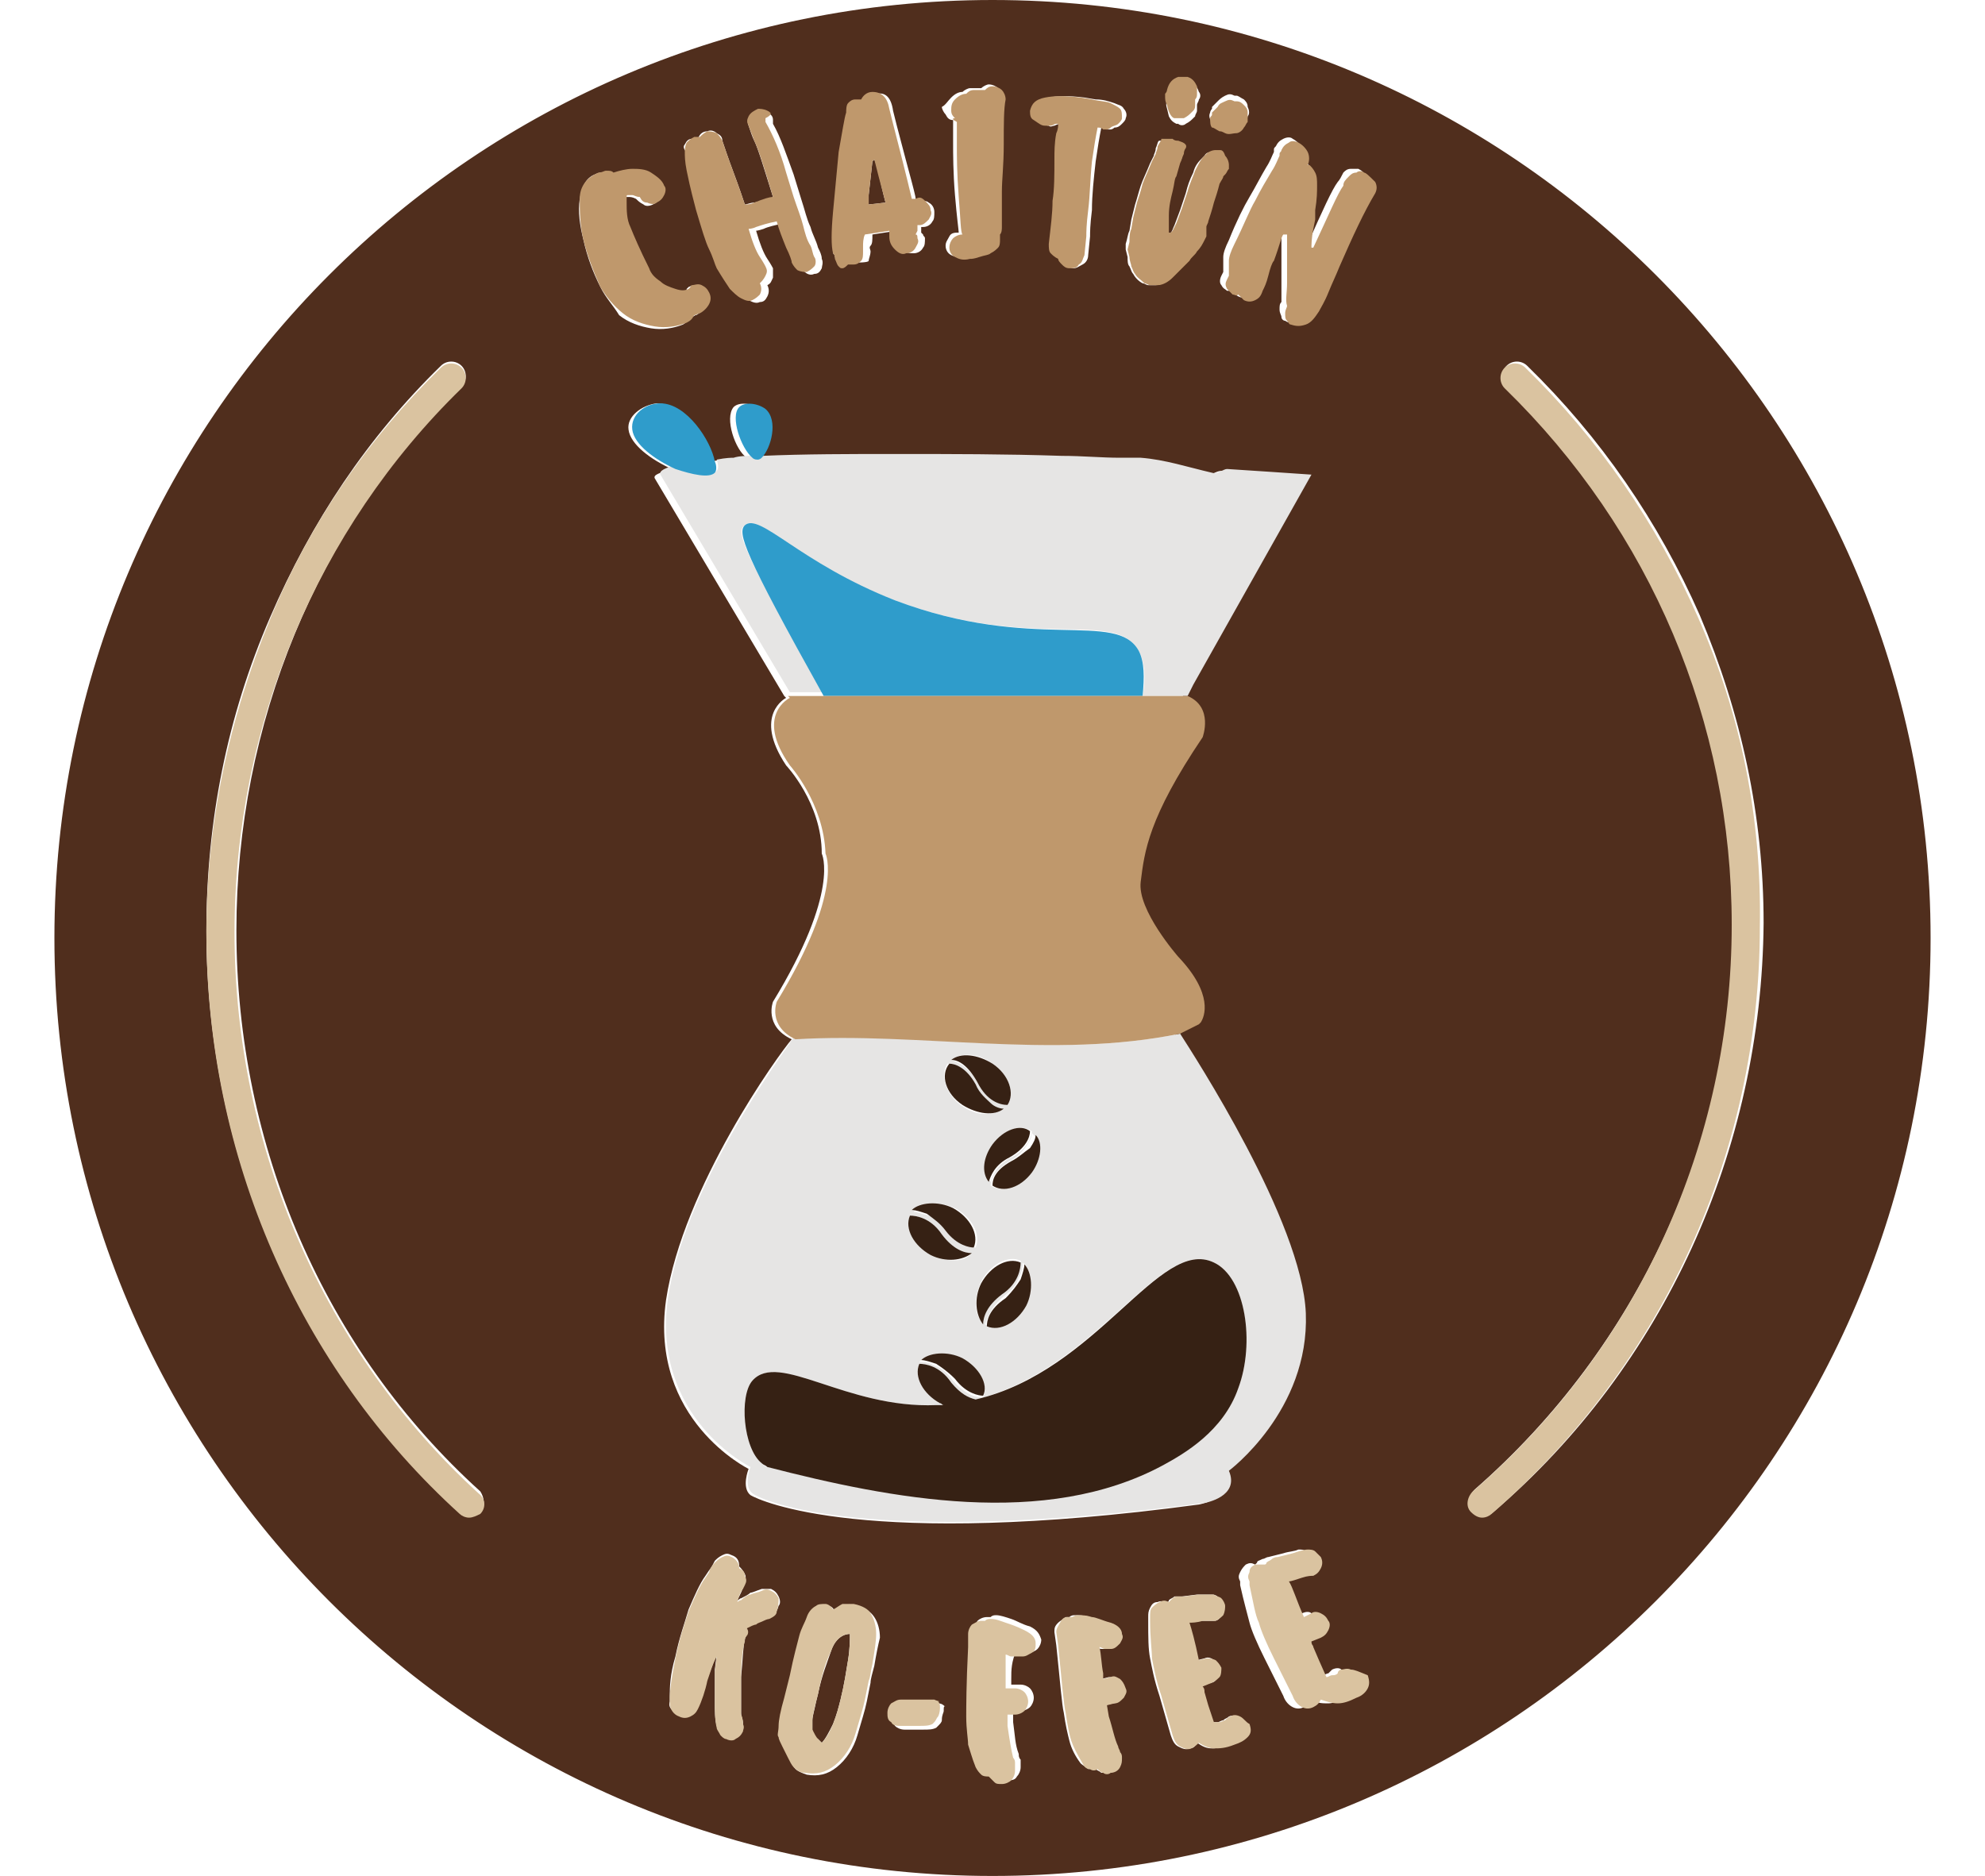 <svg xmlns="http://www.w3.org/2000/svg" xmlns:xlink="http://www.w3.org/1999/xlink" id="Capa_1" x="0px" y="0px" viewBox="0 0 105.8 100" style="enable-background:new 0 0 105.8 100;" xml:space="preserve"><style type="text/css">	.st0{display:none;}	.st1{display:inline;fill:#BF0F0F;}	.st2{display:inline;}	.st3{fill:#FFFFFF;}	.st4{fill:#502E1D;}	.st5{fill:none;}	.st6{fill:#E6E5E4;}	.st7{fill:#2F9CCB;}	.st8{fill:#BF986C;}	.st9{fill:#362114;}	.st10{fill:#DAC3A0;}</style><g id="Capa_1_1_" class="st0">	<rect x="-47.1" class="st1" width="200" height="100"></rect>	<g class="st2">		<g>			<g>				<polygon class="st3" points="59.6,56.7 54.9,56.7 46.7,53.9 42.2,50.1 34.8,40.1 32.3,30.9 31.9,22.9 37.3,13 41.5,9.3       42.5,8.7 50.8,21 53,29.4 53.3,40 55.1,44.5 56.1,46.6 59.7,51.7     "></polygon>				<polygon class="st3" points="73.9,38.6 72.3,45.5 69.1,50.8 65.5,54.9 63.4,49.5 58.6,44.3 57,38.9 56.4,29.3 53.6,18.9 44.2,8       53.5,6.8 56.6,7.3 65.8,12.2 71.8,23.8 73.7,31.2     "></polygon>			</g>		</g>		<g>			<g>				<path class="st3" d="M19.3,60.8h0.2h0.6h0.2h0.2h0.2V61v0.2v0.2l0.1,1l0.1,0.9v0.2v0.2v0.4v0.6V65l0.1,1.2l0.1,0.9v0.2h0.2h0.2      h0.3h0.6H23h0.2h0.2H24h0.9h0.4h0.2h0.2h0.2l0.1,0.2v0.2v0.2v0.2v0.2v0.2v0.2v0.2v0.2h-0.6H25h-0.2h-0.4h-1.2H23h-0.2h-0.2      l-1.5,0.1h-2.2h-0.2V69v-0.2l0.1-0.2v-0.2v-0.2V68v-0.2v-0.4v-0.2v-1.3l0.1-1.5v-0.2v-1.1l0.1-0.8v-0.2v-0.2v-0.2v-0.4v-0.2      L19.3,60.8z M25.6,60.8V61l0.1,1v0.4v0.4v0.4v0.2l0.1,0.8v0.2v0.3v0.2V65v0.2v0.2v0.2l0.1,0.4v0.2v0.4v0.1h-0.2h-0.2h-0.2h-0.2      h-0.2h-0.2v-0.2v-0.2v-0.8l-0.2-0.1h-0.4l-0.2,0.1v0.2v0.4v0.2v0.2v0.2h-0.2h-0.2h-0.2h-0.4h-0.2h-0.2h-0.2h-0.2h-0.2v-0.2v-0.2      v-0.2v-0.7v-0.2l0.1-1.3v-0.8v-0.2v-0.2v-0.2v-0.2v-0.2v-0.2v-0.2v-0.2v-0.2v-0.2V61v-0.2h1h0.4h0.2H25h0.2H25.6z M23.7,64.1      h0.2h0.4h0.2v-0.2v-0.2v-0.2v-0.2V63v-0.2v-0.4v-0.2l-0.2-0.1h-0.2h-0.2v0.2v0.2v0.6v0.2v0.2v0.2v0.2v0.2H23.7z"></path>			</g>			<g>				<g>					<path class="st3" d="M41.6,72.8l1-0.1l1,0.1l1,0.1l1-0.1l0.2,1.1L45.6,75l0.1,1l-0.9,0.1h-1L42.9,76h-1L41,76.1h-1l-1-0.2       l-1-0.2l-1-0.3L36.3,75l-0.8-0.5l-0.7-0.7L34.1,73l-0.5-0.9l-0.5-0.9l-0.2-1l-1.3-0.1l0.1,1l0.1,1l-0.1,1l0.2,1l-0.1,1l0.2,1       h-1.1L29.7,76l-1.1,0.1h-1.1v-1l0.1-1l-0.1-1l0.2-1.1v-1v-1l0.1-1v-1.1l0.1-1l-0.1-1l0.1-1v-1l-0.1-1.1l0.1-1v-1.1h1l1,0.1       l1-0.1H31h1h1h1h1l0.5,0.6l0.8,0.4l-0.1,1.1l0.1,1.1V65v1.1l0.1,1.1l0.2,1.1l0.1,1.1l-0.9,0.7l0.5,0.8l0.4,0.9l0.8,0.6l0.9,0.4       l1,0.2l1-0.1L41.6,72.8z M31.6,67.5l0.3,0.2l0.8,0.1h0.9l0.4-0.3l-0.1-1l-0.1-1l-0.2-1v-1l-0.3-0.4l-0.9,0.2l-0.9-0.1l-0.2,0.3       l-0.1,0.9l0.1,0.9l0.2,0.9L31.6,67.5z M43.4,60.6h0.4h0.4l0.4-0.1l0.4,0.1V61v0.3l0.1,0.4v0.5v0.4l0.1,2.4v0.4v0.3v0.4v0.3       l0.1,0.4l-0.1,0.3v0.4l0.1,0.3v0.4v0.3v0.4v0.7L45,70.2l-1.1,1l-0.3,0.2h-0.4l-0.3,0.1h-0.3h-0.4h-0.4H40h-0.1l-0.3-0.3       L39.2,71l-1.1-1.1L38,69.5l0.1-0.3V67l0.1-0.3v-0.4l0.2-3.3l0.1-1.5v-0.4V61l0.1-0.4l1.1-0.1l0.4,0.1h0.3h0.4V61l0.1,0.3v0.3       V62l0.1,2.3v0.4V65l0.1,0.9v1.8l0.2,0.4h1h0.4H43v-0.4v-0.4V67l0.1-2.1v-0.3v-0.4v-0.3l0.1-0.7v-0.4l0.1-1.5l0.1-0.3L43.4,60.6       L43.4,60.6z"></path>					<path class="st3" d="M56.4,61.5v0.9l0.2,0.9h-0.9l-0.9,0.1l-1-0.1l-1-0.1l-0.9,0.1v1l0.1,0.9l0.1,0.9v1l0.2,0.9v0.9v0.9       l0.2,0.9l-0.1,0.9v1l0.3,0.9l-0.2,0.9l0.2,0.9l0.1,0.9h-0.9H51h-0.9h-0.9h-1v-0.9v-0.9v-0.9l0.1-0.9v-1v-0.9l0.2-0.9v-0.9       l0.1-0.9v-0.9l0.1-1l0.1-0.9v-0.9l0.1-1L48,63.2h-0.9l-1.2,0.2h-0.8l-0.9-0.1v-0.9l0.1-0.9v-1h0.9h0.9H47l1,0.1l0.9-0.1       l0.9,0.1l0.9-0.1h0.9h0.9h1l0.9,0.2l1-0.1h0.9L56.4,61.5z"></path>					<path class="st3" d="M64.1,60.5v1v0.9v0.9l0.1,0.9l0.1,0.9V66v0.9v1l0.1,0.9v0.9l0.1,0.9v0.9l0.1,0.9l-0.1,0.9v0.9l0.1,1.1v0.8       l-0.9,0.1l-1-0.1l-0.9,0.1v-0.9v-0.9v-0.9l-0.1-0.9v-0.9h-1.1h-1v0.9l-0.1,0.9v0.9l-0.1,0.9l0.1,0.9l-1-0.1l-1.1,0.1l-0.9-0.1       l-1,0.1v-1l0.1-0.9l0.1-0.9v-0.9v-0.9v-0.9v-0.9l0.1-0.9l0.1-1.1l-0.1-0.9l0.1-0.9v-0.9v-0.9l0.1-0.9v-0.9l0.1-0.9L56,60.6       l0.9-0.1h0.9l0.9,0.1h0.9l0.9-0.1h0.8l0.9,0.1l0.9-0.1C63.1,60.5,64.1,60.5,64.1,60.5z M59.4,68l1.2-0.1l1,0.1v-1v-1l-0.1-0.9       v-1l-0.1-0.9l-0.8-0.1l-0.9,0.1v0.9v1L59.6,66v0.9L59.4,68z"></path>				</g>			</g>			<path class="st3" d="M35.4,77.5v1v0.9v0.9l0.1,0.9l0.1,0.9V83v0.9v1l0.1,0.9v0.8l0.1,0.9v0.9l0.1,0.9l0,0.9v0.9l0.1,1.1V93h-0.9     l-1-0.1L33.2,93v-0.9v-0.9v-0.9l-0.1-0.9v-0.9h-1.2h-1v0.9l-0.1,0.9v0.9l-0.1,0.9l0.1,0.9l-1-0.1L28.7,93l-0.9-0.1l-1,0.1v-1     l0.1-0.9l0.1-0.9v-0.9v-0.9v-0.9v-0.9l0.1-0.8l0.1-1.1l-0.1-0.9l0.1-0.9V82v-0.9l0.1-0.9v-0.9l0.1-0.9l-0.1-0.9l0.9-0.1h0.9     l0.9,0.1h0.9l0.9-0.1h0.7l0.9,0.1l0.9-0.1h1.1V77.5z M30.6,84.9l1.2-0.1l1,0.1v-1V83l-0.1-0.9v-1l-0.1-0.9L31.8,80l-0.9,0.2V81v1     l-0.1,0.9v0.9L30.6,84.9z"></path>			<path class="st3" d="M38.4,93.2L36,93v-2.6l0.2-2.6v-2.6l0.2-2.6l0.2-2.7v-2.5l2.5-0.1l2.5,0.1l2.5-0.1l0.1,2.6L42.1,80L40,80     l0.2,2.9l0.7,0.1l0.6-0.1l0.6,0.1l0.5-0.1l-0.1,0.7l0.2,1.2l-0.1,1.4v0.6l-0.7,0h-0.6l-0.5-0.1h-0.4l0,0l0.2,3.2l0.1,3.1     L38.4,93.2z"></path>			<path class="st3" d="M50.2,93.1L48,93l-2.2,0.1L43.6,93v-1.5v-1.1l-0.1-0.6l0.2-0.7v-0.7l-0.1-0.8l0.1-0.8l0.1-1.6v-1.8l0.1-0.8     l0-0.4l0.2-0.5L44,80.9l0.2-0.6l-0.1-0.6l0.1-0.7l-0.1-0.3l0.1-0.6v-0.5h0.4h1h1h1h0.6l0.8-0.1l0.7,0.1h0.7h1.2v0.3v0.4l0.1,0.4     V79v0.2v0.5V80v0.3h-0.3h-0.5l-0.8-0.1h-0.8l-1.1,0.1l-1-0.1l-0.3,0.1v0.1v0.1v0.2v0.2l0.1,0.2l-0.1,0.1l0.1,0.5L46.9,82l0.1,0.4     v0.2v0.1V83h0.1h0.1l0.1-0.1h0.3h0.2l0.3,0.1h0.3h0.4h0.3h0.2h0.3h0.3h0.3h0.3h0.4h0.2h0.2v0.1v0.5v0.2v0.4v0.3l0.1,0.3v0.3     l0.1,0.3L51.3,86v0.4v0.4V87h-0.2h-0.5h-0.5h-0.4h-0.4H49h-0.5h-0.3h-0.3h-0.4h-0.3v0.3l0.1,0.4v0.2v0.2v0.2v0.2l0.1,0.4v0.5v0.3     v0.4v0.2l0.1,0.4v0.1h0.2h0.2h0.3h0.2h0.3h0.2h0.3l0.2-0.1l0.2,0.1l0.3-0.1H50h0.3h0.4l0.3-0.1h0.4h0.2h0.3h0.3h0.1v0.5l0.1,0.3     v0.2l0.1,0.9v0.4L50.2,93.1z"></path>			<path class="st3" d="M62.7,78.4v0.9l0.2,0.9h-1L61,80.3l-1-0.1l-1-0.1l-0.9,0.1v1l0.1,0.8l0.1,0.9v1l0.2,0.8v0.9v0.8l0.2,0.9     l-0.1,0.9v1l0.2,0.9L58.6,91l0.2,0.9l0.1,1.1H58h-0.9h-0.9h-0.9h-1v-0.8v-0.9v-0.9l0.1-0.9v-1v-0.9l0.2-0.8v-0.9l0.1-0.9v-1     l0.1-1l0.1-0.9v-0.8l0.1-1l-0.8-0.1h-0.9l-0.8,0.1h-0.8l-0.8-0.1v-0.8l0.1-0.9v-1h0.9h0.8h0.9l1,0.1l0.8-0.1l0.9,0.1l0.9-0.1h0.9     h0.8h1l0.9,0.2l1-0.1h0.8L62.7,78.4z"></path>			<path class="st3" d="M68.5,93.1L66.2,93L64,93.1L61.9,93v-1.5v-1.1l-0.1-0.6l0.2-0.7v-0.7l-0.1-0.8l0.1-0.8l0.1-1.6v-1.8l0.1-0.8     l-0.1-0.5l0.2-0.5l-0.1-0.8l0.2-0.6l-0.1-0.6l0.1-0.7l-0.1-0.3l0.1-0.6v-0.5h0.4h1h1h1h0.6l0.8-0.1l0.7,0.1h0.7h1.2v0.3v0.4     l0.1,0.4v0.3v0.2v0.5v0.3v0.3h-0.3h-0.5l-0.8-0.1h-0.8l-1.1,0.1l-1-0.1l-0.3,0.1v0.1v0.1v0.2v0.2l0.1,0.2l-0.1,0.2l0.1,0.5     L65.1,82l0.1,0.4v0.2v0.1V83h0.1h0.1l0.1-0.1h0.3H66l0.3,0.1h0.3H67h0.3h0.2h0.3h0.3h0.3h0.3H69h0.2h0.2v0.1v0.5v0.2v0.4v0.3     l0.1,0.3v0.3l0.1,0.3L69.5,86v0.4v0.4V87h-0.2h-0.5h-0.5h-0.4h-0.4h-0.3h-0.5h-0.3h-0.3h-0.4h-0.3v0.3l0.1,0.4v0.2v0.2v0.2v0.2     l0.1,0.4v0.5v0.3v0.4v0.2l0.1,0.4v0.1h0.2h0.2h0.3h0.2h0.3h0.2h0.3l0.2-0.1l0.2,0.1l0.3-0.1h0.1h0.3h0.4l0.3-0.1h0.4h0.2h0.3h0.3     h0.1v0.5l0.1,0.3v0.2l0.1,0.9v0.4L68.5,93.1z"></path>			<path class="st3" d="M83.9,89.6l1,0.1l1-0.1l1,0.1h1l0.1,1.1v1.1l0.2,1.1h-0.9l-1,0.1L85.4,93h-0.9h-0.9l-1-0.1l-1-0.1l-1-0.1     l-0.9-0.4l-0.9-0.5L78,91.3l-0.8-0.6l-0.6-0.8L76.1,89l-0.3-0.9l-0.2-1h-1.3l0.1,1v1v1l0.1,1.2v1l0.1,1h-1.1h-1.1l-1.1-0.1     l-1.1,0.1l-0.1-1l0.2-1V90l0.1-1l0.1-1v-1l-0.1-1v-1l0.1-1l-0.1-1l0.1-1l0.2-1v-1v-1l0.1-1h0.9h1l1,0.1l0.1-0.1h1h1l1,0.1h1     l0.6,0.5l0.6,0.5v1.1l0.2,1l-0.1,1.1l0.2,1.1v1.1v1.1l0.2,1.1l-0.8,0.7l0.4,0.8l0.5,0.8l0.7,0.6l0.9,0.3l1,0.1h0.9L83.9,89.6z      M74,84.3l0.3,0.2l0.8,0.1l0.8-0.1l0.4-0.2l-0.2-1v-1v-1l-0.2-1l-0.3-0.2h-0.8H74l-0.3,0.2l0.1,0.9l0.1,0.9L74,83V84.3z      M87.1,77.5v0.4v0.4v0.4l0.3,2.8v1v0.4l0.1,2.1v0.3v0.4V86v0.4l0.1,1.7v0.3h-0.3h-1.2h-0.4h-0.4v-1.1v-0.4v-0.4l-0.1-0.3     l-0.4-0.1l-1.2,0.1L83.4,88l-0.1,0.3H83h-0.4h-1.8h-0.3h-0.4l0.1-0.3v-1.4v-0.4v-0.4v-0.3v-0.4v-0.4l0.1-1.8v-0.3v-0.4l0.1-1.4     v-0.4v-0.3l0.1-1.7V78v-0.3l0.1-0.3H81l0.3-0.1l1.5,0.1h0.4h0.3H86h0.4h0.7V77.5z M83.5,83.6h0.4h0.4l0.4,0.1h0.4L85,83.3v-0.4     l-0.1-2.1v-0.3l-0.1-0.4L84.5,80h-0.4h-0.4v0.4v1.4v0.3v0.4l-0.1,0.3v0.4L83.5,83.6L83.5,83.6z"></path>			<g>				<g>					<path class="st3" d="M19.9,70.6h0.8h0.8l0.8-0.1l1.9,0.2h0.9l0.9-0.1v0.9v0.8l0.1,0.8l-0.9,0.1l-1.1-0.1l-2,0.1V74l0.1,0.8v0.8       l0.1,0.9v0.8l0.1,3l-0.1,2.1l-0.1,1.5l0.1,1.3L22,87v1.4l-0.1,2.3c0,0,0.2,0,0.6,0c0.3,0,0.8,0,1.1,0c0.3,0,0.6,0,0.6,0       s0.2,0,0.5-0.1c0.2,0,0.5-0.1,0.5-0.1c-0.1,0,0.2,0,0.5,0s0.5,0,0.5,0l0.1,0.7L26.2,92l0.2,0.8h-0.9l-0.7-0.1h-2.2h-0.8H21       l-0.8-0.1L19.1,93l-0.8-0.6l-0.6-0.7l0.1-1l0.2-2.3l-0.1-1.3l0.3-1.5l0.2-1.3l0.1-1.5v-2.2l0.2-2.9l-0.1-1l0.2-0.8l0.1-0.8       l0.1-0.9v-0.8v-1v-0.8l0.1-0.9L19.9,70.6L19.9,70.6z"></path>				</g>			</g>		</g>	</g></g><g id="Capa_2_1_"></g><g id="Capa_3">	<g>		<path class="st4" d="M52.9,0c-27.6,0-50,22.4-50,50s22.4,50,50,50s50-22.4,50-50S80.5,0,52.9,0z M64.5,6c0,0,0-0.1,0.1-0.2V5.7    c0.1-0.1,0.2-0.2,0.3-0.3c0.1-0.1,0.2-0.2,0.4-0.3s0.3-0.1,0.5,0h0.1c0.1,0,0.2,0.1,0.4,0.2c0.1,0.1,0.2,0.2,0.2,0.4    c0.1,0.2,0.1,0.4,0,0.5c0,0.1-0.1,0.2-0.2,0.3C66.1,6.9,66,7,65.9,7c-0.2,0.1-0.4,0.1-0.6,0c-0.1,0-0.2-0.1-0.3-0.1    c-0.2-0.1-0.3-0.2-0.4-0.4C64.5,6.4,64.4,6.2,64.5,6z M62.2,5.4L62.2,5.4c0-0.1,0-0.2,0.1-0.3c0.1-0.4,0.3-0.6,0.6-0.7H63    c0.1-0.1,0.3-0.1,0.4,0c0.3,0.1,0.4,0.2,0.5,0.5C64,5,64,5.2,63.9,5.3c0,0.1-0.1,0.2-0.1,0.3c0,0.1,0,0.2,0,0.3    c0,0.1-0.1,0.2-0.1,0.3l-0.1,0.1c-0.1,0.1-0.2,0.2-0.4,0.3c-0.1,0.1-0.3,0.1-0.4,0c-0.1,0-0.1,0-0.1,0c-0.2-0.1-0.3-0.2-0.4-0.4    C62.2,5.7,62.1,5.6,62.2,5.4z M60.2,12.3l0.1-0.6l0.2-0.8c0.1-0.3,0.2-0.7,0.3-1c0.1-0.3,0.3-0.7,0.5-1.2l0.2-0.4    c0-0.1,0.1-0.2,0.1-0.4c0.1-0.2,0.1-0.4,0.2-0.4h0.6c0.1,0,0.2,0,0.3,0.1C63,7.7,63.1,7.8,63.1,8c0,0,0,0.1-0.1,0.3    c0,0.2-0.1,0.3-0.2,0.5l-0.2,0.7c0,0.1-0.1,0.4-0.2,0.8c-0.1,0.4-0.1,0.8-0.2,1.3c0,0.2,0,0.4,0,0.6c0,0.2,0,0.3,0,0.3h0.1    l0.1-0.1c0.1-0.1,0.1-0.2,0.2-0.4l0.3-0.8c0.1-0.3,0.2-0.6,0.3-0.9c0.1-0.4,0.2-0.7,0.4-1.1c0.1-0.4,0.3-0.6,0.5-0.8l0.1-0.1    c0.1-0.2,0.3-0.2,0.5-0.2c0.1,0,0.1,0,0.2,0s0.2,0.1,0.3,0.2c0.1,0.1,0.2,0.3,0.2,0.5c0,0.1,0,0.2,0,0.2c0,0.1-0.1,0.2-0.2,0.3    l-0.1,0.1c0,0-0.1,0.2-0.2,0.4c-0.1,0.4-0.3,0.7-0.3,1c-0.1,0.4-0.2,0.7-0.3,1c-0.1,0.2-0.1,0.3-0.1,0.3c0.1,0.1,0.1,0.3,0,0.4    c0,0.1,0,0.1,0,0.1l-0.1,0.2c-0.1,0.2-0.2,0.4-0.4,0.6c-0.1,0.2-0.3,0.4-0.4,0.5c-0.2,0.2-0.3,0.3-0.3,0.3l-0.2,0.2    c-0.1,0.1-0.2,0.3-0.4,0.4c-0.2,0.2-0.5,0.4-0.8,0.4c-0.1,0-0.3,0-0.4,0s-0.2-0.1-0.3-0.1c-0.2-0.1-0.4-0.3-0.5-0.5    c-0.1-0.1-0.1-0.2-0.2-0.4c-0.1-0.1-0.1-0.3-0.1-0.5L60,13.3V13C60.1,12.7,60.1,12.5,60.2,12.3z M55.1,5.9c0-0.4,0.3-0.6,0.8-0.7    s1.1-0.1,1.9,0l0.6,0.1c0.4,0,0.7,0.1,1,0.2c0.2,0.1,0.4,0.1,0.5,0.3C60,5.9,60.1,6.1,60,6.3c0,0.1-0.1,0.2-0.2,0.3    c-0.1,0.1-0.2,0.2-0.4,0.2c-0.1,0.1-0.2,0.1-0.2,0.1s-0.1,0-0.2,0s-0.2,0-0.3-0.1c-0.1,0.5-0.2,1.1-0.3,1.8    c-0.1,0.9-0.2,1.8-0.2,2.6c-0.1,0.8-0.1,1.2-0.1,1.4l-0.1,1c0,0.2-0.1,0.4-0.3,0.5c-0.2,0.1-0.3,0.2-0.5,0.2    c-0.1,0-0.3-0.1-0.4-0.2c-0.1-0.1-0.2-0.2-0.2-0.3c-0.2,0-0.3-0.1-0.4-0.3c-0.1-0.1-0.2-0.3-0.1-0.5c0.1-0.9,0.1-1.6,0.2-2.3    c0-0.7,0.1-1.4,0.1-2.2c0-0.4,0-0.9,0.1-1.4c0-0.2,0-0.4,0.1-0.5c0,0,0,0-0.1,0c0,0-0.1,0-0.3,0.1c-0.1,0-0.2,0.1-0.3,0    c-0.2,0-0.4-0.1-0.5-0.3C55.1,6.3,55,6.1,55.1,5.9z M50.7,5.2c0.2-0.2,0.4-0.3,0.6-0.3c0.1-0.1,0.3-0.2,0.4-0.2h0.1    c0,0,0.1,0,0.2,0s0.2,0,0.3,0c0.1-0.1,0.3-0.2,0.4-0.2c0.2,0,0.4,0.1,0.5,0.2s0.2,0.3,0.2,0.5c0,0.5,0,1.4-0.1,2.4    c0,1.1-0.1,1.9-0.1,2.5c0,0.3,0,1,0,1.9c0,0.2,0,0.3-0.1,0.4v0.1c0,0.1,0,0.1,0,0.2c0,0.2,0,0.3-0.1,0.4c-0.1,0.1-0.2,0.2-0.4,0.3    c-0.1,0.1-0.3,0.1-0.6,0.2c-0.3,0.1-0.5,0.1-0.5,0.1c-0.4,0-0.6,0-0.8-0.1c-0.2-0.1-0.3-0.3-0.3-0.5s0.1-0.3,0.2-0.5    s0.3-0.2,0.5-0.2c0-0.1-0.1-0.8-0.2-2s-0.1-2.2-0.1-2.8V6.4c-0.2,0-0.3-0.1-0.4-0.3c-0.1-0.1-0.2-0.3-0.2-0.4    C50.4,5.6,50.5,5.4,50.7,5.2z M44.5,11.3c0.1-1.1,0.1-2.2,0.3-3.2C44.9,7,45,6.4,45.2,6c0-0.2,0.1-0.3,0.2-0.4s0.2-0.2,0.4-0.2    c0.1,0,0.2,0,0.3,0C46.2,5.1,46.4,5,46.7,5c0.5-0.1,0.8,0.2,0.9,0.9l0.2,0.8c0.7,2.7,1.1,4,1,4H49c0.2,0,0.4,0,0.5,0.1    c0.2,0.1,0.3,0.3,0.3,0.5s0,0.4-0.1,0.5c-0.1,0.2-0.3,0.3-0.5,0.3h-0.1v0.3l0.1,0.1c0,0.1,0.1,0.1,0.1,0.2c0,0.2,0,0.4-0.1,0.5    c-0.1,0.2-0.3,0.3-0.5,0.3s-0.4,0-0.6-0.2s-0.3-0.4-0.3-0.7v-0.3l-1.3,0.2c0,0.3,0,0.5-0.1,0.6s0,0.2,0,0.3c0,0.2-0.1,0.4-0.1,0.5    S45.7,14,45.5,14c-0.1,0-0.2,0-0.3,0c-0.1,0.1-0.2,0.2-0.3,0.2c-0.1,0-0.2,0-0.2-0.1c-0.1-0.1-0.1-0.2-0.2-0.4    c0-0.1,0-0.1-0.1-0.2C44.4,13.1,44.4,12.4,44.5,11.3z M36.5,7.7c0.1-0.2,0.2-0.3,0.4-0.3c0.1,0,0.2,0,0.3,0    C37.3,7.1,37.5,7,37.7,7c0.2-0.1,0.4,0,0.5,0.1c0.2,0.1,0.3,0.2,0.3,0.4c0.1,0.3,0.3,0.9,0.6,1.7c0.3,0.8,0.5,1.4,0.6,1.7    c0.1,0,0.3-0.1,0.5-0.1c0.5-0.1,0.9-0.2,1-0.3c-0.5-1.6-0.8-2.6-1-3C40.1,7.3,40,7,39.9,6.7c-0.1-0.2,0-0.4,0.1-0.5    c0.1-0.2,0.2-0.3,0.4-0.3s0.4,0,0.5,0.1c0.2,0.1,0.3,0.2,0.3,0.4v0.2c0.4,0.7,0.7,1.6,1.1,2.7l0.4,1.3c0.2,0.6,0.3,1.1,0.5,1.5    c0.1,0.4,0.3,0.7,0.4,1.1c0.1,0.2,0.2,0.4,0.2,0.6c0.1,0.2,0,0.4,0,0.5c-0.1,0.2-0.2,0.3-0.4,0.3c-0.2,0.1-0.4,0-0.5-0.1    c-0.2-0.1-0.3-0.2-0.3-0.4c0-0.1-0.1-0.4-0.3-0.8c-0.2-0.5-0.4-1-0.5-1.4c-0.5,0.1-0.9,0.2-1.1,0.3c-0.3,0.1-0.4,0.1-0.4,0.1    c0.2,0.7,0.4,1.2,0.6,1.5s0.3,0.5,0.3,0.5c0,0.1,0,0.3,0,0.5c-0.1,0.2-0.1,0.3-0.3,0.4c0.1,0.2,0.1,0.4,0,0.6s-0.2,0.3-0.4,0.3    c-0.2,0.1-0.4,0-0.6-0.1s-0.4-0.3-0.6-0.5s-0.4-0.6-0.7-1.1c-0.1-0.2-0.3-0.5-0.4-1c-0.2-0.4-0.4-1.1-0.7-2.1    c-0.1-0.4-0.3-1.1-0.5-2.1c-0.1-0.5-0.2-0.7-0.2-0.9C36.4,8,36.4,7.8,36.5,7.7z M25.6,80.6c-0.1,0.2-0.4,0.2-0.6,0.2    s-0.4-0.1-0.5-0.2C15.9,72.8,11,61.5,11,49.6c0-5.8,1.1-11.4,3.4-16.7c2.2-5.1,5.2-9.6,9.1-13.4c0.3-0.3,0.8-0.3,1.1,0    c0.3,0.3,0.3,0.8,0,1.1c-7.7,7.5-12,18-12,29c0,11.5,4.7,22.4,13,29.9C25.8,79.8,25.9,80.3,25.6,80.6z M32,15.3    c-0.4-0.8-0.7-1.6-0.9-2.5c-0.2-0.8-0.3-1.5-0.2-2.2c0.1-0.6,0.3-1.1,0.8-1.3c0.2-0.1,0.3-0.1,0.4-0.1s0.2,0,0.4,0.1    c0.3-0.1,0.7-0.2,1-0.2c0.4,0,0.7,0.1,1,0.2c0.3,0.2,0.5,0.4,0.7,0.7c0.1,0.2,0.1,0.4,0,0.5c-0.1,0.2-0.2,0.3-0.4,0.4    c-0.2,0.1-0.4,0.1-0.5,0c-0.2-0.1-0.3-0.2-0.4-0.3c-0.2-0.1-0.3-0.1-0.4-0.1s-0.2,0-0.2,0l-0.1,0.1c0,0.1,0,0.2,0,0.3    c0,0.4,0.1,0.9,0.2,1.3c0.2,0.4,0.5,1.2,1,2.2c0.1,0.2,0.3,0.5,0.6,0.7c0.3,0.2,0.5,0.3,0.8,0.4c0.3,0.1,0.5,0.1,0.7,0    c0,0,0.1,0,0.1-0.1l0.1-0.1c0.2-0.1,0.3-0.1,0.5,0s0.3,0.2,0.4,0.4s0.1,0.4,0,0.6c-0.1,0.2-0.3,0.4-0.5,0.5    c-0.1,0-0.1,0.1-0.3,0.1c-0.1,0.1-0.2,0.3-0.4,0.4c-0.5,0.2-1.1,0.3-1.7,0.2c-0.6-0.1-1.2-0.3-1.7-0.7    C32.7,16.3,32.3,15.9,32,15.3z M41,86.2c0,0-0.1,0-0.3,0.1c-0.2,0.1-0.3,0.1-0.4,0.2c-0.1,0-0.2,0.1-0.5,0.2c0,0.1,0,0.3,0,0.4    s-0.1,0.2-0.1,0.3c-0.1,0.4-0.1,1-0.2,2c0,1,0,1.6,0,1.9c0,0.2,0.1,0.4,0.1,0.5s0,0.3,0,0.4c-0.1,0.2-0.2,0.3-0.4,0.4    c-0.2,0.1-0.4,0.1-0.5,0c-0.1,0-0.2-0.1-0.3-0.2c-0.1-0.1-0.1-0.2-0.2-0.4c-0.1-0.4-0.1-0.8-0.1-1.3s0-1,0-1.7l0.1-0.8l-0.1,0.2    c0,0.1-0.2,0.5-0.4,1.1s-0.4,1.1-0.5,1.5c-0.1,0.2-0.2,0.3-0.4,0.4c-0.2,0.1-0.4,0.1-0.6,0c-0.4-0.2-0.6-0.4-0.5-0.7v-0.3    c0-0.4,0-1.1,0.3-2.1c0.2-1,0.5-1.8,0.7-2.5c0.3-0.7,0.6-1.4,0.9-1.8l0.2-0.3c0.1-0.1,0.2-0.3,0.3-0.5c0.1-0.1,0.2-0.2,0.4-0.3    c0.2-0.1,0.3-0.1,0.5,0c0.3,0.1,0.4,0.3,0.4,0.6c0.1,0.1,0.2,0.2,0.3,0.4s0,0.3,0,0.5l-0.1,0.2c0,0.1-0.1,0.3-0.3,0.7    c0.1,0,0.1-0.1,0.2-0.1c0.2-0.1,0.4-0.2,0.5-0.3c0.1,0,0.3-0.1,0.6-0.2c0.2,0,0.3,0,0.5,0c0.2,0.1,0.3,0.2,0.4,0.4    c0.1,0.2,0.1,0.4,0,0.5C41.4,86,41.2,86.1,41,86.2z M46.6,88.8c-0.1,0.4-0.2,0.7-0.2,0.9l-0.2,1c-0.1,0.5-0.3,1.1-0.5,1.8    c-0.2,0.7-0.6,1.3-1.1,1.7c-0.5,0.4-1,0.5-1.6,0.4c-0.3-0.1-0.5-0.2-0.6-0.3c-0.1-0.1-0.2-0.3-0.3-0.5c-0.1-0.2-0.2-0.4-0.3-0.6    c-0.1-0.2-0.1-0.4-0.2-0.5c0-0.1,0-0.4,0-0.6c0-0.3,0.1-0.8,0.3-1.5l0.3-1.2c0.2-0.9,0.4-1.6,0.5-2.1c0.1-0.4,0.3-0.8,0.4-1    s0.3-0.4,0.5-0.6c0.2-0.1,0.3-0.1,0.5-0.1s0.3,0.1,0.4,0.3c0.2-0.1,0.4-0.2,0.5-0.3c0.2-0.1,0.3-0.1,0.6,0c0.5,0.1,0.8,0.3,1,0.6    c0.2,0.3,0.3,0.7,0.3,1.1C46.8,87.7,46.7,88.2,46.6,88.8z M50.3,91.2c0,0.1-0.1,0.2-0.1,0.5c0,0.1-0.1,0.2-0.2,0.3l-0.1,0.1    c-0.2,0.1-0.4,0.1-0.7,0.1h-0.3c-0.2,0-0.3,0-0.4,0s-0.2,0-0.2,0h-0.1c-0.2,0-0.4-0.1-0.5-0.2c-0.1-0.2-0.2-0.3-0.2-0.5    s0.1-0.3,0.2-0.5c0.1-0.1,0.3-0.2,0.5-0.2h0.1c0.1,0,0.2,0,0.4,0c0.1,0,0.2,0,0.2,0s0.1,0,0.2,0c0,0,0.1,0,0.2,0h0.1h0.2    c0.1,0,0.2,0,0.4,0c0.2,0,0.3,0.1,0.4,0.2C50.3,90.9,50.3,91,50.3,91.2z M40,79.7c-0.5-0.4-0.1-1.4-0.1-1.4s-5.3-2.6-4.4-9    c0.9-6,6-13.1,6.7-13.9l0,0c-1.5-0.7-1-2-1-2c3.6-5.9,2.6-7.9,2.6-7.9c0-2.7-1.9-4.7-1.9-4.7c-1.8-2.7,0-3.6,0-3.6l-0.1-0.1    l-6.9-11.6c-0.1-0.2,0.3-0.3,0.9-0.5c-1.1-0.5-2.2-1.3-2.3-2.1c-0.1-0.7,0.7-1.3,1.5-1.4c1.4,0,2.7,1.9,2.9,3.1    c0.5-0.1,0.8-0.1,0.9-0.1c0.3,0,0.7,0,1-0.1c-0.6-0.4-1.2-2.1-0.7-2.7c0.3-0.3,1-0.2,1.4,0.1c0.7,0.6,0.3,2.1-0.2,2.6    c2.4-0.1,4.8-0.1,7.1-0.1c3,0,5.9,0,8.9,0.1c1,0,2,0.1,3.1,0.1c0.4,0,0.7,0,1.1,0c1.3,0.1,2.6,0.5,3.8,0.8    c0.2,0.1,0.5-0.2,0.8-0.2c0.1,0,4.5,0.3,4.5,0.3l-6.3,11.2c1,0,2,0,2.9,0c-1,0-2,0-2.9,0L63,37.2l0,0c1.4,0.7,0.8,2.2,0.8,2.2    c-2.8,4.4-3.1,6.2-3.3,7.7c-0.2,1.6,2,4,2,4c1.9,2.1,1.4,3.2,1.2,3.5c0.4,0.1,0.8,0.1,1.2,0.2c-0.4-0.1-0.8-0.1-1.2-0.2    c0,0.1-0.1,0.1-0.1,0.1l-1,0.4c0.7,1.1,6.5,10,6.7,14.9c0.2,5.2-4.1,8.4-4.1,8.4c0.6,1.5-1.3,1.8-1.3,1.8    C46.1,82.6,40.5,80,40,79.7z M53.9,89.5v0.3h0.5c0.2,0,0.4,0.1,0.5,0.2s0.2,0.3,0.2,0.5S55,90.9,54.9,91s-0.3,0.2-0.5,0.2H54v0.6    c0.1,0.7,0.1,1.2,0.3,1.7c0,0.1,0,0.2,0.1,0.3c0,0.1,0,0.2,0,0.4c0,0.2-0.1,0.4-0.2,0.5c-0.1,0.2-0.3,0.2-0.5,0.2    c-0.1,0-0.3,0-0.4-0.1s-0.2-0.2-0.3-0.3c-0.1,0-0.3,0-0.4-0.1s-0.2-0.2-0.3-0.4c-0.2-0.5-0.4-0.9-0.4-1.2    c-0.1-0.3-0.1-0.9-0.1-1.5c0-0.5,0-1.7,0.1-3.7v-0.7c0-0.2,0.1-0.3,0.2-0.5c0.1-0.1,0.3-0.2,0.5-0.2c0.1,0,0.1,0,0.2,0    c0.1-0.1,0.2-0.1,0.3-0.1c0.2,0,0.5,0.1,0.8,0.2s0.6,0.3,1,0.4c0.4,0.2,0.5,0.4,0.6,0.7c0,0.2-0.1,0.4-0.2,0.5s-0.3,0.2-0.5,0.2    c-0.1,0-0.2,0-0.3-0.1c-0.1,0-0.3-0.1-0.3-0.1C53.9,88.6,53.9,89,53.9,89.5z M59.8,90.5c-0.1,0.2-0.3,0.3-0.5,0.3l-0.4,0.1    l0.1,0.6c0.1,0.7,0.3,1.2,0.5,1.6c0,0.1,0.1,0.2,0.1,0.3c0,0.1,0.1,0.2,0.1,0.3c0,0.2,0,0.4-0.1,0.5c-0.1,0.2-0.3,0.3-0.5,0.3    c-0.1,0-0.3,0-0.4,0c-0.1-0.1-0.2-0.1-0.3-0.2c-0.1,0-0.3,0-0.4,0c-0.1-0.1-0.3-0.2-0.4-0.3c-0.3-0.4-0.5-0.8-0.6-1.2    s-0.2-0.8-0.3-1.5c-0.1-0.4-0.2-1.7-0.4-3.6L56.2,87c0-0.2,0-0.3,0.2-0.5c0.1-0.1,0.3-0.2,0.4-0.3c0.1,0,0.1,0,0.2,0    c0.1-0.1,0.2-0.1,0.3-0.1c0.2,0,0.5,0,0.8,0.1s0.6,0.2,1,0.3c0.4,0.1,0.6,0.3,0.6,0.6c0,0.2,0,0.4-0.1,0.5    c-0.1,0.2-0.3,0.2-0.5,0.3c-0.1,0-0.2,0-0.3,0c-0.1,0-0.3,0-0.3-0.1c0.1,0.5,0.1,0.9,0.2,1.4v0.3l0.4-0.1c0.2,0,0.4,0,0.5,0.1    c0.2,0.1,0.3,0.3,0.3,0.5C60,90.1,59.9,90.3,59.8,90.5z M66.4,92.6c-0.2,0.2-0.4,0.3-0.7,0.4c-0.4,0.1-0.8,0.2-1.1,0.2    c-0.3,0-0.5-0.1-0.8-0.3c-0.1,0.2-0.2,0.3-0.4,0.3c-0.2,0.1-0.4,0-0.6-0.1s-0.3-0.3-0.4-0.6l-0.6-2.1c-0.3-0.9-0.4-1.5-0.5-2    s-0.1-1.1-0.1-2c0-0.1,0-0.1,0-0.2c0-0.2,0-0.3,0.1-0.5s0.2-0.3,0.4-0.3c0.2-0.1,0.3,0,0.5,0c0,0,0.1,0,0.1-0.1    c0.1-0.1,0.2-0.1,0.3-0.2c0.1,0,0.2,0,0.4,0l0.8-0.1c0.3,0,0.6,0,0.8,0c0.2,0,0.3,0.1,0.4,0.2s0.2,0.2,0.2,0.4    c0.1,0.2,0,0.4-0.1,0.5c-0.1,0.2-0.2,0.3-0.4,0.3c-0.1,0-0.4,0-0.7,0c-0.3,0-0.5,0-0.7,0.1c0.1,0.4,0.2,1.1,0.5,2l0.4-0.1    c0.2-0.1,0.4,0,0.5,0.1c0.2,0.1,0.3,0.2,0.3,0.4c0.1,0.2,0,0.4-0.1,0.5c-0.1,0.2-0.2,0.3-0.4,0.3L64,89.9c0,0.1,0.1,0.2,0.1,0.3    l0.2,0.7l0.3,0.9c0.1,0,0.2,0,0.3,0c0.1,0,0.2-0.1,0.3-0.1c0.1-0.1,0.2-0.1,0.3-0.2c0.2-0.1,0.4,0,0.5,0c0.2,0.1,0.3,0.2,0.4,0.4    C66.6,92.2,66.5,92.4,66.4,92.6z M72.4,90c-0.1,0.2-0.3,0.4-0.6,0.5c-0.4,0.2-0.8,0.3-1,0.3c-0.3,0-0.6,0-0.9-0.2    c-0.1,0.2-0.2,0.3-0.4,0.4c-0.2,0.1-0.4,0.1-0.6,0s-0.4-0.3-0.5-0.6l-1-2c-0.4-0.8-0.7-1.5-0.8-1.9c-0.1-0.4-0.3-1.1-0.5-2    c0-0.1,0-0.1,0-0.2c-0.1-0.2-0.1-0.3,0-0.5s0.2-0.3,0.3-0.4c0.2-0.1,0.3-0.1,0.5,0c0,0,0,0,0.1-0.1c0-0.1,0.1-0.1,0.3-0.2    c0.1,0,0.2-0.1,0.3-0.1l0.8-0.2c0.3-0.1,0.6-0.1,0.8-0.2c0.2,0,0.3,0,0.4,0.1s0.2,0.2,0.3,0.3c0.1,0.2,0.1,0.4,0,0.6    s-0.2,0.3-0.4,0.4c-0.1,0-0.3,0.1-0.6,0.1c-0.3,0.1-0.5,0.1-0.7,0.2c0.1,0.4,0.4,1,0.8,1.9l0.4-0.2c0.2-0.1,0.4-0.1,0.5,0    c0.2,0.1,0.3,0.2,0.4,0.4c0.1,0.2,0.1,0.4,0,0.5c-0.1,0.2-0.2,0.3-0.4,0.4l-0.5,0.2c0.1,0.1,0.1,0.2,0.1,0.3l0.3,0.7l0.4,0.9    c0.1,0,0.2-0.1,0.3-0.1c0.1,0,0.2-0.1,0.3-0.1c0.1-0.1,0.1-0.1,0.2-0.2c0.2-0.1,0.4-0.1,0.5,0c0.2,0.1,0.3,0.2,0.4,0.4    C72.6,89.5,72.6,89.8,72.4,90z M73,10.1c-0.6,1-1.2,2.4-1.9,3.9c-0.2,0.4-0.4,0.9-0.6,1.4s-0.4,0.8-0.5,1    c-0.2,0.3-0.4,0.6-0.7,0.7c-0.3,0.1-0.5,0.2-0.8,0c-0.1,0-0.2-0.1-0.2-0.2s-0.1-0.2-0.1-0.4s0-0.3,0.1-0.4l0,0c0-0.3,0-0.7,0-1.2    c0-0.1,0-0.1,0-0.3c0-0.1,0-0.2,0-0.2c0-0.2,0-0.4,0-0.5v-1.6h-0.2c-0.1,0.1-0.2,0.6-0.5,1.4c-0.1,0.2-0.1,0.4-0.3,0.8    s-0.2,0.7-0.3,0.8c-0.1,0.2-0.2,0.4-0.4,0.5c-0.2,0.1-0.4,0.1-0.6,0s-0.3-0.2-0.3-0.3c-0.1,0-0.2,0-0.3,0    c-0.1-0.1-0.2-0.1-0.3-0.3c-0.1-0.1-0.1-0.3,0-0.5l0.1-0.2c0-0.3,0-0.6,0-0.8s0.1-0.5,0.3-0.9c0.4-1,0.8-1.8,1.1-2.3    c0.3-0.5,0.6-1.1,0.9-1.6c0.2-0.3,0.3-0.6,0.4-0.8V8c0-0.1,0-0.1,0.1-0.2c0.1-0.2,0.2-0.3,0.4-0.4s0.4-0.1,0.5,0    c0.2,0.1,0.4,0.3,0.5,0.5s0.1,0.5,0,0.7h0.1c0.2,0.1,0.3,0.2,0.3,0.4c0.1,0.2,0.1,0.4,0.1,0.7s0,0.7-0.1,1.3v0.5L69.7,12    c-0.1,0.5-0.1,0.8-0.1,1h0.1c0.8-1.8,1.3-2.9,1.6-3.3c0.1-0.1,0.2-0.3,0.3-0.5C71.7,9.1,71.8,9,72,9c0.2,0,0.3,0,0.4,0    c0.2,0.1,0.3,0.2,0.4,0.4C73.1,9.7,73.1,9.9,73,10.1z M79.6,80.6c-0.1,0.1-0.3,0.2-0.5,0.2s-0.4-0.1-0.6-0.3    c-0.3-0.3-0.2-0.8,0.1-1.1c8.7-7.6,13.8-18.6,13.8-30.2c0-10.9-4.3-21-12.1-28.6c-0.3-0.3-0.3-0.8,0-1.1c0.3-0.3,0.8-0.3,1.1,0    c3.9,3.8,7,8.3,9.2,13.3C92.8,38,94,43.5,94,49.2C93.9,61.3,88.7,72.8,79.6,80.6z"></path>		<path class="st4" d="M44.3,88c-0.2,0.6-0.5,1.3-0.7,2.3l-0.1,0.4c-0.1,0.5-0.2,0.8-0.2,1s0,0.4,0,0.5c0,0.2,0.1,0.4,0.3,0.5    c0.1,0.1,0.2,0.2,0.2,0.2c0.2-0.2,0.4-0.6,0.6-1c0.2-0.5,0.3-0.9,0.4-1.3c0.2-0.8,0.3-1.5,0.4-2.1s0.1-1.1,0.1-1.4    C44.9,87.1,44.5,87.4,44.3,88z"></path>		<path class="st4" d="M46.6,8.5l-0.1,0.1l-0.2,1.8v0.5l0.9-0.1C46.9,9.7,46.8,8.9,46.6,8.5z"></path>		<path class="st5" d="M66.5,36.5"></path>		<path class="st5" d="M63.5,36.5"></path>		<path class="st5" d="M63.9,54.6"></path>		<path class="st5" d="M65.1,54.8"></path>		<path class="st6" d="M39.7,28c0.8-0.7,2.9,2.1,8,4c7.4,2.8,11.7,0.4,13,2.7c0.3,0.6,0.4,1.4,0.2,2.4c0.8,0,1.6,0,2.4,0l0.3-0.6    l6.3-11.2c0,0-4.4-0.3-4.5-0.3c-0.2,0-0.5,0.3-0.8,0.2c-1.3-0.3-2.5-0.7-3.8-0.8c-0.4,0-0.7,0-1.1,0c-1,0-2-0.1-3.1-0.1    c-3-0.1-5.9-0.1-8.9-0.1c-2.4,0-4.8,0-7.1,0.1c-0.1,0.1-0.2,0.1-0.2,0.1c-0.1,0-0.2,0-0.3-0.1c-0.3,0-0.7,0-1,0.1    c-0.1,0-0.4,0-0.9,0.1c0.1,0.3,0.1,0.5,0,0.6c-0.2,0.3-1.1,0.1-2.1-0.3c-0.6,0.1-1,0.3-0.9,0.5l6.9,11.6c0.6,0,1.3,0,1.9,0    C39.5,29.3,39.2,28.3,39.7,28z"></path>		<path class="st6" d="M65.5,78.4c0,0,4.3-3.2,4.1-8.4c-0.2-4.9-6-13.8-6.7-14.9l0,0C56.1,56.5,49,55,42.3,55.3    c-0.6,0.9-5.8,7.9-6.7,13.9c-0.9,6.4,4.4,9,4.4,9s-0.4,1,0.1,1.4s6.1,2.9,24.2,0.5C64.2,80.1,66.1,79.8,65.5,78.4z M54.9,62.5    c-0.6,0.8-1.5,1.1-2.1,0.7l0,0c0-0.3,0.2-0.8,1-1.3c0.4-0.2,0.7-0.5,0.9-0.8c0.2-0.3,0.3-0.5,0.3-0.7    C55.5,60.9,55.5,61.8,54.9,62.5z M52.4,70.5c-0.5-0.4-0.5-1.3-0.1-2.2c0.5-0.9,1.4-1.4,2.1-1.1l0,0c0,0.3-0.1,1.1-1,1.7    C52.6,69.6,52.4,70.2,52.4,70.5z M52.4,74.5L52.4,74.5c-0.3,0-0.9-0.1-1.6-0.9c-0.3-0.4-0.6-0.7-1-0.8c-0.3-0.2-0.6-0.2-0.8-0.2    c0.4-0.5,1.3-0.6,2.2-0.1C52.2,72.9,52.7,73.8,52.4,74.5z M53.5,69.1c0.4-0.3,0.7-0.6,0.8-1c0.2-0.3,0.2-0.6,0.2-0.8    c0.5,0.4,0.6,1.3,0.1,2.2c-0.5,0.9-1.4,1.4-2.1,1.1l0,0C52.6,70.4,52.7,69.8,53.5,69.1z M55,60.3L55,60.3c0,0.3-0.3,1-1.1,1.4    c-0.8,0.4-1,1-1.1,1.3c-0.4-0.5-0.3-1.3,0.2-2C53.5,60.2,54.4,59.9,55,60.3z M52.9,56.7c0.9,0.6,1.2,1.6,0.8,2.2l0,0    c-0.3-0.1-1-0.3-1.6-1.2c-0.5-0.9-1.1-1.1-1.4-1.2C51.2,56.1,52.1,56.1,52.9,56.7z M50.5,56.7L50.5,56.7c0.3,0,0.9,0.2,1.4,1.1    c0.2,0.5,0.5,0.8,0.8,1s0.5,0.3,0.7,0.3c-0.5,0.4-1.4,0.4-2.2-0.2C50.4,58.3,50.1,57.3,50.5,56.7z M50.9,64.4    c0.9,0.5,1.4,1.4,1.1,2.1l0,0c-0.3,0-0.9-0.1-1.5-0.9c-0.3-0.4-0.6-0.7-1-0.8s-0.6-0.2-0.8-0.2C49.1,64.1,50,64,50.9,64.4z     M48.5,64.8L48.5,64.8c0.3,0,1.1,0.1,1.7,1c0.6,0.8,1.2,1,1.6,1c-0.4,0.5-1.3,0.5-2.2,0.1C48.7,66.4,48.2,65.5,48.5,64.8z     M40.9,78.2c-0.1,0-0.2-0.1-0.3-0.2c-1-0.8-1.2-3.6-0.5-4.4c1.4-1.6,5,1.5,9.8,1.3c0.1,0,0.2,0,0.4,0c-0.1,0-0.1-0.1-0.2-0.1    c-0.9-0.5-1.4-1.4-1.1-2.1l0,0c0.3,0,1.1,0.1,1.7,1c0.5,0.6,0.9,0.8,1.3,0.9c6.5-1.6,9.8-8.7,12.7-7.3c1.7,0.9,2.2,4.3,1.3,6.7    c-0.9,2.3-2.9,3.4-4,4C55.7,81.5,47.5,79.8,40.9,78.2z"></path>		<path class="st7" d="M60.7,34.7c-1.2-2.2-5.6,0.1-13-2.7c-5.1-2-7.2-4.7-8-4c-0.4,0.4-0.1,1.4,4.2,9.1c5.7,0,11.3,0,17,0    C61,36.1,61,35.3,60.7,34.7z"></path>		<path class="st8" d="M62.9,55.1L62.9,55.1l1-0.5c0,0,0,0,0.1-0.1c0.2-0.3,0.7-1.5-1.2-3.5c0,0-2.2-2.5-2-4    c0.2-1.6,0.4-3.4,3.3-7.7c0,0,0.6-1.6-0.8-2.2l0,0c-0.8,0-1.6,0-2.4,0c-5.7,0-11.3,0-17,0c-0.6,0-1.3,0-1.9,0l0.1,0.1    c0,0-1.9,0.9,0,3.6c0,0,1.8,2,1.9,4.7c0,0,1,2-2.6,7.9c0,0-0.5,1.3,1,2l0,0C49,55,56.1,56.5,62.9,55.1z"></path>		<path class="st9" d="M66,74c0.9-2.4,0.4-5.9-1.3-6.7c-2.9-1.4-6.2,5.8-12.7,7.3c-0.4-0.1-0.8-0.3-1.3-0.9c-0.6-0.9-1.4-1-1.7-1    l0,0c-0.3,0.7,0.2,1.6,1.1,2.1c0.1,0,0.1,0.1,0.2,0.1c-0.1,0-0.2,0-0.4,0c-4.8,0.2-8.4-2.9-9.8-1.3c-0.7,0.8-0.5,3.6,0.5,4.4    c0.1,0.1,0.2,0.1,0.3,0.2c6.6,1.7,14.8,3.3,21.1-0.1C63.1,77.5,65.2,76.3,66,74z"></path>		<path class="st9" d="M52.9,61c-0.5,0.7-0.6,1.5-0.2,2c0.1-0.3,0.3-0.9,1.1-1.3c0.9-0.5,1.1-1.1,1.1-1.4l0,0    C54.4,59.9,53.5,60.2,52.9,61z"></path>		<path class="st9" d="M53.9,61.9c-0.9,0.5-1,1-1,1.3l0,0c0.6,0.4,1.5,0.1,2.1-0.7c0.5-0.7,0.6-1.6,0.2-2c0,0.2-0.1,0.4-0.3,0.7    C54.6,61.4,54.3,61.7,53.9,61.9z"></path>		<path class="st9" d="M52.1,57.7c0.5,1,1.2,1.2,1.6,1.2l0,0c0.4-0.6,0.1-1.6-0.8-2.2c-0.8-0.5-1.7-0.6-2.2-0.2    C51.1,56.5,51.6,56.8,52.1,57.7z"></path>		<path class="st9" d="M51.3,58.9c0.8,0.5,1.7,0.6,2.2,0.2c-0.2,0-0.5-0.1-0.7-0.3s-0.6-0.5-0.8-1c-0.5-0.9-1.1-1.1-1.4-1.1l0,0    C50.1,57.3,50.4,58.3,51.3,58.9z"></path>		<path class="st9" d="M49.6,66.9c0.8,0.4,1.7,0.3,2.2-0.1c-0.4,0-1-0.2-1.6-1c-0.6-0.9-1.4-1-1.7-1l0,0    C48.2,65.5,48.7,66.4,49.6,66.9z"></path>		<path class="st9" d="M50.4,65.6c0.6,0.8,1.3,0.9,1.5,0.9l0,0c0.3-0.7-0.2-1.6-1.1-2.1C50,64,49,64.1,48.6,64.5    c0.2,0,0.5,0.1,0.8,0.2C49.8,65,50.1,65.2,50.4,65.6z"></path>		<path class="st9" d="M53.4,69c0.9-0.6,1-1.4,1-1.7l0,0c-0.7-0.3-1.6,0.2-2.1,1.1c-0.4,0.8-0.3,1.7,0.1,2.2    C52.4,70.2,52.6,69.6,53.4,69z"></path>		<path class="st9" d="M52.6,70.7c0.7,0.3,1.6-0.2,2.1-1.1c0.4-0.8,0.3-1.8-0.1-2.2c0,0.2-0.1,0.5-0.2,0.8c-0.2,0.3-0.4,0.6-0.8,1    C52.7,69.8,52.6,70.4,52.6,70.7L52.6,70.7z"></path>		<path class="st9" d="M51.3,72.4c-0.8-0.4-1.8-0.3-2.2,0.1c0.2,0,0.5,0.1,0.8,0.2c0.3,0.2,0.6,0.4,1,0.8c0.6,0.8,1.3,0.9,1.5,0.9    l0,0C52.7,73.8,52.2,72.9,51.3,72.4z"></path>		<path class="st7" d="M40.6,24.4c0.5-0.5,0.9-2,0.2-2.6c-0.4-0.3-1.1-0.4-1.4-0.1c-0.5,0.5,0.1,2.2,0.7,2.7    c0.1,0.1,0.2,0.1,0.3,0.1C40.4,24.5,40.5,24.5,40.6,24.4z"></path>		<path class="st7" d="M38.1,25.2c0.1-0.1,0.1-0.4,0-0.6c-0.2-1.1-1.5-3.1-2.9-3.1c-0.8,0-1.6,0.6-1.5,1.4s1.2,1.6,2.3,2.1    C36.9,25.3,37.8,25.5,38.1,25.2z"></path>		<path class="st10" d="M12.5,49.7c0-11,4.4-21.5,12.1-29c0.3-0.3,0.3-0.8,0-1.1c-0.3-0.3-0.8-0.3-1.1,0c-3.9,3.8-7,8.3-9.1,13.4    C12.2,38.3,11,43.9,11,49.7c0,11.9,4.9,23.2,13.5,31c0.1,0.1,0.3,0.2,0.5,0.2s0.4-0.1,0.6-0.2c0.3-0.3,0.3-0.8-0.1-1.1    C17.3,72.1,12.5,61.2,12.5,49.7z"></path>		<path class="st10" d="M90.5,32.9c-2.2-5-5.3-9.5-9.2-13.3c-0.3-0.3-0.8-0.3-1.1,0c-0.3,0.3-0.3,0.8,0,1.1    c7.8,7.6,12.1,17.8,12.1,28.6c0,11.6-5,22.6-13.8,30.2c-0.3,0.3-0.4,0.8-0.1,1.1c0.2,0.2,0.4,0.3,0.6,0.3s0.4-0.1,0.5-0.2    c9.1-7.9,14.3-19.3,14.3-31.3C93.9,43.6,92.8,38.1,90.5,32.9z"></path>		<path class="st8" d="M36.6,17.2c0.2-0.1,0.3-0.2,0.4-0.4c0.1,0,0.2-0.1,0.3-0.1c0.2-0.1,0.4-0.3,0.5-0.5s0.1-0.4,0-0.6    c-0.1-0.2-0.2-0.3-0.4-0.4c-0.2-0.1-0.4,0-0.5,0c0,0-0.1,0-0.1,0.1l-0.1,0.1c-0.2,0.1-0.4,0.1-0.7,0c-0.3-0.1-0.6-0.2-0.8-0.4    c-0.3-0.2-0.5-0.4-0.6-0.7c-0.5-1-0.8-1.7-1-2.2c-0.2-0.4-0.2-0.9-0.2-1.3c0-0.1,0-0.2,0-0.3s0-0.1,0.1-0.1c0,0,0.1,0,0.2,0    s0.2,0.1,0.4,0.1c0.1,0.2,0.2,0.3,0.4,0.3c0.2,0.1,0.4,0.1,0.5,0c0.2-0.1,0.3-0.2,0.4-0.4s0.1-0.4,0-0.5c-0.1-0.3-0.4-0.5-0.7-0.7    C34.4,9,34,9,33.7,9s-0.7,0.1-1,0.2c-0.1-0.1-0.2-0.1-0.4-0.1c-0.1,0-0.2,0.1-0.4,0.1c-0.7,0.3-1,0.8-1,1.4s0,1.4,0.2,2.2    s0.5,1.6,0.9,2.5c0.3,0.5,0.7,1,1.2,1.4c0.5,0.4,1.1,0.6,1.7,0.7C35.5,17.5,36.1,17.4,36.6,17.2z"></path>		<path class="st8" d="M36.6,9.1c0.2,1,0.4,1.7,0.5,2.1c0.3,1,0.5,1.7,0.7,2.1c0.2,0.4,0.3,0.8,0.4,1c0.3,0.5,0.5,0.8,0.7,1.1    c0.2,0.2,0.4,0.4,0.6,0.5s0.4,0.2,0.6,0.1s0.3-0.2,0.4-0.3c0.1-0.2,0.1-0.4,0-0.6c0.1-0.1,0.2-0.2,0.3-0.4c0.1-0.2,0.1-0.3,0-0.5    c0,0-0.1-0.2-0.3-0.5c-0.2-0.3-0.4-0.8-0.6-1.5c0,0,0.2,0,0.4-0.1c0.3-0.1,0.6-0.2,1.1-0.3c0.1,0.4,0.3,0.9,0.5,1.4    c0.2,0.4,0.3,0.7,0.3,0.8c0.1,0.2,0.2,0.3,0.3,0.4c0.2,0.1,0.4,0.1,0.5,0.1c0.2-0.1,0.3-0.2,0.4-0.3s0.1-0.4,0-0.5    c-0.1-0.2-0.1-0.4-0.2-0.6c-0.2-0.3-0.3-0.7-0.4-1.1c-0.1-0.4-0.3-0.9-0.5-1.5l-0.4-1.3c-0.3-1.1-0.7-2-1.1-2.7V6.3    c0.4-0.2,0.3-0.3,0.1-0.4s-0.4-0.1-0.5-0.1C40.2,5.9,40,6,39.9,6.2s-0.1,0.3,0,0.5C40,7,40.1,7.2,40.2,7.5c0.2,0.4,0.5,1.3,1,3    c-0.2,0-0.5,0.1-1,0.3c-0.2,0.1-0.4,0.1-0.5,0.1c-0.1-0.3-0.3-0.9-0.6-1.7c-0.3-0.8-0.5-1.4-0.6-1.7c-0.1-0.2-0.2-0.3-0.3-0.4    C38,7,37.8,7,37.7,7c-0.2,0.1-0.3,0.2-0.4,0.3c-0.1,0-0.2,0-0.3,0c-0.2,0.1-0.3,0.2-0.4,0.3c-0.1,0.2-0.1,0.4-0.1,0.5    C36.5,8.3,36.5,8.6,36.6,9.1z"></path>		<path class="st8" d="M44.5,13.8c0.1,0.2,0.1,0.3,0.2,0.4c0.1,0.1,0.1,0.1,0.2,0.1s0.2-0.1,0.3-0.2c0.1,0,0.2,0,0.3,0    c0.2,0,0.3-0.1,0.4-0.2c0.1-0.1,0.1-0.3,0.1-0.5c0,0,0-0.1,0-0.3c0-0.1,0-0.4,0.1-0.6l1.3-0.2v0.3c0,0.3,0.1,0.5,0.3,0.7    c0.2,0.2,0.4,0.3,0.6,0.2c0.2,0,0.4-0.1,0.5-0.3s0.2-0.3,0.1-0.5c0-0.1,0-0.2-0.1-0.2l0.1-0.2V12H49c0.2,0,0.3-0.1,0.5-0.3    c0.1-0.2,0.2-0.3,0.1-0.5c0-0.2-0.1-0.3-0.3-0.5s-0.3-0.2-0.5-0.1h-0.2c0,0-0.3-1.3-1-4l-0.2-0.8c-0.1-0.6-0.4-0.9-0.9-0.9    c-0.3,0-0.5,0.2-0.6,0.4c-0.1,0-0.2,0-0.3,0c-0.2,0-0.3,0.1-0.4,0.2S45.1,5.9,45.1,6c-0.1,0.3-0.2,1-0.4,2.1    c-0.1,1.1-0.2,2.1-0.3,3.2s-0.1,1.8,0,2.2C44.5,13.6,44.5,13.7,44.5,13.8z M46.3,10.4l0.2-1.8l0.1-0.1c0.1,0.4,0.3,1.2,0.6,2.3    l-0.9,0.1L46.3,10.4z"></path>		<path class="st8" d="M51,6.5v1.2c0,0.6,0,1.5,0.1,2.8c0.1,1.2,0.1,1.9,0.2,2c-0.2,0-0.4,0.1-0.5,0.2c-0.1,0.1-0.2,0.3-0.2,0.5    s0.1,0.4,0.3,0.5c0.2,0.1,0.4,0.2,0.8,0.1c0.1,0,0.2,0,0.5-0.1s0.5-0.1,0.6-0.2c0.2-0.1,0.3-0.2,0.4-0.3s0.1-0.3,0.1-0.4    c0-0.1,0-0.1,0-0.2c0-0.1,0-0.1,0-0.1c0.1-0.1,0.1-0.3,0.1-0.4c0-1,0-1.6,0-1.9c0-0.6,0.1-1.4,0.1-2.5s0-1.9,0.1-2.4    c0-0.2-0.1-0.4-0.2-0.5s-0.3-0.2-0.5-0.2s-0.3,0.1-0.4,0.2c-0.1,0-0.2,0-0.3,0c-0.1,0-0.2,0-0.2,0h-0.1c-0.2,0-0.3,0.1-0.4,0.2    c-0.2,0-0.4,0.1-0.6,0.3s-0.2,0.4-0.2,0.6s0.1,0.3,0.2,0.4C50.7,6.3,50.8,6.4,51,6.5z"></path>		<path class="st8" d="M55.7,6.7c0.1,0,0.2,0,0.3,0c0.1,0,0.2-0.1,0.3-0.1h0.1c0,0.1,0,0.3-0.1,0.5c-0.1,0.5-0.1,1-0.1,1.4    c0,0.8,0,1.6-0.1,2.2c0,0.7-0.1,1.4-0.2,2.3c0,0.2,0,0.4,0.1,0.5s0.2,0.2,0.4,0.3c0,0.1,0.1,0.2,0.2,0.3s0.2,0.2,0.4,0.2    c0.2,0,0.4,0,0.5-0.2c0.2-0.1,0.2-0.3,0.3-0.5l0.1-1c0-0.2,0-0.6,0.1-1.4c0.1-0.8,0.1-1.6,0.2-2.6c0.1-0.7,0.2-1.3,0.3-1.8    c0.1,0,0.2,0,0.3,0.1c0.1,0,0.2,0,0.2,0s0.1,0,0.2-0.1s0.3-0.1,0.4-0.2s0.2-0.2,0.2-0.3c0-0.2,0-0.4-0.1-0.5s-0.3-0.2-0.5-0.3    c-0.2-0.1-0.6-0.1-1-0.2l-0.6-0.1c-0.8-0.1-1.4-0.1-1.9,0S55,5.5,54.9,5.9c0,0.2,0,0.4,0.2,0.5C55.4,6.6,55.5,6.7,55.7,6.7z"></path>		<path class="st8" d="M65,7c0.1,0,0.1,0,0.3,0.1c0.2,0.1,0.4,0,0.6,0c0.1,0,0.3-0.1,0.4-0.3c0.1-0.1,0.1-0.2,0.2-0.3    c0-0.2,0-0.4,0-0.5c0-0.2-0.1-0.3-0.2-0.4s-0.2-0.2-0.4-0.2h-0.1c-0.2-0.1-0.3-0.1-0.5,0S65,5.5,64.9,5.7    c-0.1,0.1-0.2,0.2-0.3,0.3v0.1c0,0.1-0.1,0.1-0.1,0.2c0,0.2,0,0.4,0.1,0.5C64.7,6.8,64.8,6.9,65,7z"></path>		<path class="st8" d="M60.1,13.3l0.1,0.4c0,0.2,0.1,0.4,0.1,0.5c0.1,0.2,0.1,0.3,0.2,0.4c0.1,0.2,0.3,0.3,0.5,0.5    c0.1,0,0.2,0.1,0.3,0.1c0.1,0,0.3,0,0.4,0c0.3,0,0.6-0.2,0.8-0.4c0.1-0.1,0.3-0.3,0.4-0.4l0.2-0.2c0.1-0.1,0.2-0.2,0.3-0.3    c0.1-0.2,0.3-0.3,0.4-0.5c0.2-0.2,0.3-0.4,0.4-0.6l0.1-0.2v-0.1c0-0.1,0-0.3,0-0.4c0-0.1,0.1-0.2,0.1-0.3c0.1-0.3,0.2-0.6,0.3-1    c0.1-0.3,0.2-0.6,0.3-1c0.1-0.2,0.2-0.3,0.2-0.4l0.1-0.1c0.1-0.1,0.1-0.2,0.2-0.3c0,0,0-0.1,0-0.2c0-0.2-0.1-0.4-0.2-0.5    C65.2,8,65.1,8,65,8s-0.1,0-0.2,0c-0.2,0-0.4,0.1-0.5,0.2l-0.1,0.1c-0.2,0.2-0.3,0.4-0.5,0.8c-0.1,0.3-0.3,0.7-0.4,1.1    c-0.1,0.3-0.2,0.6-0.3,0.9l-0.3,0.8c-0.1,0.2-0.2,0.4-0.2,0.4l-0.1,0.1h-0.1c0,0,0-0.1,0-0.3s0-0.4,0-0.6c0-0.5,0.1-0.9,0.2-1.3    c0.1-0.4,0.1-0.7,0.2-0.8l0.2-0.7C63,8.5,63,8.4,63.1,8.2c0-0.2,0.1-0.3,0.1-0.3c0.1-0.2-0.1-0.3-0.4-0.4c-0.1,0-0.2,0-0.3-0.1    h-0.6c0,0.1-0.1,0.2-0.2,0.4c0,0.2-0.1,0.3-0.1,0.4l-0.2,0.4c-0.2,0.5-0.4,0.9-0.5,1.2c-0.1,0.4-0.2,0.7-0.3,1l-0.2,0.8l-0.1,0.6    c-0.1,0.2-0.1,0.5-0.1,0.7L60.1,13.3z"></path>		<path class="st8" d="M62.6,6.3L62.6,6.3c0.2,0,0.4,0,0.5,0c0.2-0.1,0.3-0.2,0.4-0.3l0.1-0.1c0.1-0.1,0.1-0.2,0.1-0.3    c0-0.1,0-0.2,0-0.3c0.1-0.1,0.1-0.2,0.1-0.3c0-0.1,0-0.3,0-0.4c-0.1-0.2-0.2-0.4-0.5-0.5c-0.1,0-0.3,0-0.4,0h-0.1    c-0.3,0.1-0.5,0.3-0.6,0.7c0,0.1-0.1,0.2-0.1,0.2v0.1c0,0.2,0,0.3,0.1,0.5C62.3,6.1,62.5,6.3,62.6,6.3z"></path>		<path class="st8" d="M72.7,9.2c-0.1-0.1-0.3-0.1-0.4,0c-0.2,0-0.3,0.1-0.4,0.2c-0.2,0.2-0.3,0.3-0.3,0.5c-0.3,0.4-0.8,1.6-1.6,3.3    h-0.1c0-0.1,0-0.5,0.1-1l0.1-0.5v-0.5c0.1-0.6,0.1-1,0.1-1.3s0-0.5-0.1-0.7s-0.2-0.3-0.3-0.4c-0.1,0-0.1,0-0.1,0    c0.1-0.2,0.1-0.5,0-0.7s-0.3-0.4-0.5-0.5s-0.4-0.1-0.5,0c-0.2,0.1-0.3,0.2-0.4,0.4c0,0.1-0.1,0.1-0.1,0.2c0,0.1,0,0.1,0,0.1    c-0.1,0.2-0.2,0.5-0.4,0.8c-0.3,0.5-0.6,1-0.9,1.6c-0.3,0.5-0.6,1.3-1.1,2.3c-0.2,0.4-0.3,0.7-0.3,0.9s0,0.4,0,0.8l-0.1,0.2    c-0.1,0.2-0.1,0.3,0,0.5c0.1,0.1,0.2,0.2,0.3,0.3c0.1,0,0.2,0.1,0.3,0c0.1,0.1,0.2,0.2,0.3,0.3c0.2,0.1,0.4,0.1,0.6,0    s0.3-0.2,0.4-0.5c0.1-0.2,0.2-0.4,0.3-0.8s0.2-0.7,0.3-0.8c0.3-0.8,0.4-1.3,0.5-1.4h0.2v1.6c0,0.1,0,0.3,0,0.5c0,0.1,0,0.1,0,0.2    c0,0.1,0,0.2,0,0.3c0,0.5-0.1,0.9,0,1.2l0,0c0,0.1-0.1,0.2-0.1,0.4s0,0.3,0.1,0.4s0.1,0.2,0.2,0.2c0.3,0.1,0.5,0.1,0.8,0    s0.5-0.4,0.7-0.7c0.1-0.2,0.3-0.5,0.5-1s0.4-0.9,0.6-1.4c0.7-1.6,1.3-2.9,1.9-3.9c0.1-0.2,0.1-0.4,0-0.6C73,9.4,72.8,9.2,72.7,9.2    z"></path>		<path class="st10" d="M41.5,85.2c-0.1-0.2-0.2-0.3-0.4-0.4c-0.2-0.1-0.3-0.1-0.5,0S40.2,84.9,40,85c-0.1,0-0.3,0.1-0.5,0.3    c-0.1,0-0.2,0.1-0.2,0.1c0.1-0.4,0.2-0.6,0.3-0.7l0.1-0.2c0.1-0.2,0.1-0.3,0-0.5c0-0.2-0.1-0.3-0.3-0.4c0-0.3-0.2-0.5-0.4-0.6    c-0.2-0.1-0.3-0.1-0.5,0s-0.3,0.2-0.4,0.3c-0.2,0.2-0.3,0.4-0.3,0.5l-0.2,0.3c-0.3,0.4-0.6,1.1-0.9,1.8c-0.2,0.6-0.5,1.5-0.7,2.5    s-0.3,1.7-0.3,2.1v0.3c0,0.3,0.2,0.6,0.5,0.7c0.2,0.1,0.4,0.1,0.6,0s0.3-0.2,0.4-0.4c0.2-0.4,0.4-1,0.5-1.5    c0.2-0.6,0.3-0.9,0.4-1.1l0.1-0.2l-0.1,0.8c0,0.7,0,1.2,0,1.7c0,0.4,0,0.9,0.1,1.3c0,0.1,0.1,0.2,0.2,0.4c0.1,0.1,0.2,0.2,0.3,0.2    c0.2,0.1,0.4,0.1,0.5,0c0.2-0.1,0.3-0.2,0.4-0.4c0-0.1,0.1-0.2,0-0.4c0-0.1,0-0.3-0.1-0.5c0-0.3,0-0.9,0-1.9s0.1-1.7,0.2-2    c0-0.1,0-0.2,0.1-0.3c0.1-0.1,0.1-0.3,0-0.4c0.2-0.1,0.4-0.2,0.5-0.2c0.1-0.1,0.2-0.1,0.4-0.2c0.2-0.1,0.3-0.1,0.3-0.1    c0.2-0.1,0.4-0.2,0.4-0.4C41.5,85.6,41.5,85.4,41.5,85.2z"></path>		<path class="st10" d="M45.5,85.5c-0.2,0-0.4,0-0.6,0c-0.2,0.1-0.3,0.2-0.5,0.3c-0.1-0.2-0.3-0.3-0.4-0.3c-0.2,0-0.4,0-0.5,0.1    c-0.2,0.1-0.4,0.3-0.5,0.6s-0.3,0.6-0.4,1s-0.3,1.1-0.5,2.1l-0.3,1.2c-0.2,0.7-0.3,1.2-0.3,1.5s-0.1,0.5,0,0.6    c0,0.1,0.1,0.3,0.2,0.5s0.2,0.4,0.3,0.6c0.1,0.2,0.2,0.4,0.3,0.5c0.1,0.1,0.3,0.3,0.6,0.3c0.6,0.1,1.1,0,1.6-0.4s0.9-1,1.1-1.7    s0.4-1.3,0.5-1.8l0.2-1c0.1-0.2,0.1-0.5,0.2-0.9c0.1-0.6,0.2-1.2,0.2-1.6s-0.1-0.8-0.3-1.1C46.3,85.8,46,85.6,45.5,85.5z     M45.2,88.5c-0.1,0.6-0.2,1.3-0.4,2.1c-0.1,0.4-0.2,0.8-0.4,1.3c-0.2,0.5-0.4,0.8-0.6,1c0,0-0.1-0.1-0.2-0.2s-0.2-0.3-0.3-0.5    c0-0.1,0-0.3,0-0.5s0.1-0.6,0.2-1l0.1-0.4c0.2-1,0.4-1.7,0.7-2.3c0.2-0.6,0.6-0.9,1-0.9C45.3,87.4,45.3,87.9,45.2,88.5z"></path>		<path class="st10" d="M49.8,90.6c-0.1,0-0.3,0-0.4,0h-0.2h-0.1c-0.1,0-0.1,0-0.2,0s-0.1,0-0.2,0s-0.1,0-0.2,0c-0.2,0-0.3,0-0.4,0    H48c-0.2,0-0.3,0.1-0.5,0.2c-0.1,0.1-0.2,0.3-0.2,0.5s0,0.4,0.2,0.5C47.6,92,47.8,92,48,92h0.1c0,0,0.1,0,0.2,0s0.2,0,0.4,0H49    c0.3,0,0.5,0,0.7-0.1l0.1-0.1c0.1-0.1,0.1-0.2,0.2-0.3c0.1-0.2,0.1-0.4,0.1-0.5s0-0.2-0.1-0.3C50.2,90.7,50,90.7,49.8,90.6z"></path>		<path class="st10" d="M54.5,88.3c0.2,0,0.3-0.1,0.5-0.2s0.2-0.3,0.2-0.5c0-0.3-0.2-0.5-0.6-0.7s-0.7-0.3-1-0.4s-0.5-0.2-0.8-0.2    c-0.1,0-0.2,0-0.3,0.1c-0.1,0-0.1,0-0.2,0c-0.2,0-0.3,0.1-0.5,0.2c-0.1,0.1-0.2,0.3-0.2,0.5v0.7c-0.1,2-0.1,3.2-0.1,3.7    c0,0.7,0.1,1.2,0.1,1.5c0.1,0.3,0.2,0.7,0.4,1.2c0.1,0.2,0.2,0.3,0.3,0.4c0.1,0.1,0.3,0.1,0.4,0.1c0.1,0.1,0.2,0.2,0.3,0.3    c0.1,0.1,0.2,0.1,0.4,0.1c0.2,0,0.4-0.1,0.5-0.2s0.2-0.3,0.2-0.5c0-0.1,0-0.2,0-0.4c0-0.1,0-0.2-0.1-0.3c-0.1-0.4-0.2-1-0.3-1.7    v-0.6h0.4c0.2,0,0.4-0.1,0.5-0.2s0.2-0.3,0.2-0.5s-0.1-0.4-0.2-0.5S54.3,90,54.1,90h-0.5v-0.3c0-0.5,0-1,0-1.5    c0.1,0,0.2,0.1,0.3,0.1C54.3,88.3,54.4,88.3,54.5,88.3z"></path>		<path class="st10" d="M59.7,89.5c-0.2-0.1-0.3-0.2-0.5-0.1l-0.4,0.1v-0.3c-0.1-0.5-0.1-1-0.2-1.4c0.1,0,0.2,0.1,0.3,0.1    c0.1,0,0.3,0,0.3,0c0.2,0,0.3-0.1,0.5-0.3c0.1-0.2,0.2-0.3,0.1-0.5c0-0.3-0.3-0.5-0.6-0.6c-0.4-0.1-0.8-0.3-1-0.3    c-0.3-0.1-0.5-0.1-0.8-0.1c-0.1,0-0.2,0.1-0.3,0.1c-0.1,0-0.1,0-0.2,0c-0.2,0-0.3,0.1-0.4,0.3s-0.2,0.3-0.2,0.5l0.1,0.7    c0.2,2,0.3,3.2,0.4,3.6c0.1,0.7,0.2,1.2,0.3,1.5s0.3,0.7,0.6,1.2c0.1,0.2,0.2,0.3,0.4,0.3c0.1,0.1,0.3,0.1,0.4,0    c0.1,0.1,0.2,0.2,0.3,0.2c0.1,0.1,0.3,0.1,0.4,0c0.2,0,0.4-0.1,0.5-0.3c0.1-0.2,0.1-0.3,0.1-0.5c0-0.1,0-0.2-0.1-0.3    c0-0.1-0.1-0.2-0.1-0.3c-0.2-0.4-0.3-1-0.5-1.6L59,90.9l0.4-0.1c0.2,0,0.3-0.1,0.5-0.3c0.1-0.2,0.2-0.3,0.1-0.5    C59.9,89.7,59.8,89.6,59.7,89.5z"></path>		<path class="st10" d="M66.1,91.5c-0.2-0.1-0.4-0.1-0.5,0c-0.1,0-0.2,0.1-0.3,0.2c-0.1,0-0.2,0.1-0.3,0.1c-0.1,0-0.2,0-0.3,0    l-0.3-0.9l-0.2-0.7c0-0.1,0-0.2-0.1-0.3l0.5-0.2c0.2-0.1,0.3-0.2,0.4-0.3s0.1-0.4,0.1-0.5c-0.1-0.2-0.2-0.3-0.3-0.4    c-0.2-0.1-0.4-0.1-0.5-0.1l-0.4,0.1c-0.2-1-0.4-1.7-0.5-2c0.1,0,0.4,0,0.7-0.1c0.3,0,0.5,0,0.7,0c0.2-0.1,0.3-0.2,0.4-0.3    c0.1-0.2,0.1-0.4,0.1-0.5s-0.1-0.3-0.2-0.4s-0.3-0.1-0.4-0.2c-0.2,0-0.5,0-0.8,0l-0.8,0.1c-0.2,0-0.3,0-0.4,0s-0.2,0.1-0.3,0.2    c-0.1,0.1-0.1,0.1-0.1,0.1c-0.2-0.1-0.3-0.1-0.5,0s-0.3,0.2-0.4,0.3s-0.1,0.3-0.1,0.5c0,0.1,0,0.2,0,0.2c0,0.9,0.1,1.6,0.1,2    c0.1,0.5,0.2,1.1,0.5,2l0.6,2.1c0.1,0.3,0.2,0.5,0.4,0.6c0.2,0.1,0.4,0.2,0.6,0.1s0.3-0.2,0.4-0.3c0.3,0.2,0.6,0.3,0.8,0.3    c0.3,0,0.6,0,1.1-0.2c0.3-0.1,0.5-0.2,0.7-0.4c0.2-0.2,0.2-0.4,0.1-0.7C66.4,91.8,66.3,91.6,66.1,91.5z"></path>		<path class="st10" d="M72,89c-0.2-0.1-0.4,0-0.5,0s-0.2,0.1-0.2,0.2c-0.1,0.1-0.2,0.1-0.3,0.1c-0.1,0-0.2,0.1-0.3,0.1l-0.4-0.9    L70,87.8c0-0.1-0.1-0.1-0.1-0.3l0.5-0.2c0.2-0.1,0.3-0.2,0.4-0.4c0.1-0.2,0.1-0.4,0-0.5c-0.1-0.2-0.2-0.3-0.4-0.4    c-0.2-0.1-0.4-0.1-0.5,0l-0.4,0.2c-0.4-0.9-0.6-1.6-0.8-1.9c0.1,0,0.4-0.1,0.7-0.2C69.7,84,69.9,84,70,84c0.2-0.1,0.3-0.2,0.4-0.4    s0.1-0.4,0-0.6c-0.1-0.1-0.2-0.2-0.3-0.3c-0.1-0.1-0.3-0.1-0.4-0.1c-0.2,0-0.5,0.1-0.8,0.2L68.1,83c-0.2,0-0.3,0.1-0.3,0.1    c-0.1,0.1-0.2,0.1-0.3,0.2c0,0.1-0.1,0.1-0.1,0.1c-0.2,0-0.4,0-0.5,0c-0.2,0.1-0.3,0.2-0.3,0.4c-0.1,0.2-0.1,0.3,0,0.5    c0,0.1,0,0.2,0,0.2c0.2,0.9,0.3,1.6,0.5,2c0.1,0.4,0.4,1.1,0.8,1.9l1,2c0.1,0.3,0.3,0.5,0.5,0.6s0.4,0.1,0.6,0s0.3-0.2,0.4-0.4    c0.3,0.1,0.6,0.2,0.9,0.2s0.6-0.1,1-0.3c0.3-0.1,0.5-0.3,0.6-0.5s0.1-0.4,0-0.7C72.4,89.1,72.2,89,72,89z"></path>	</g></g></svg>